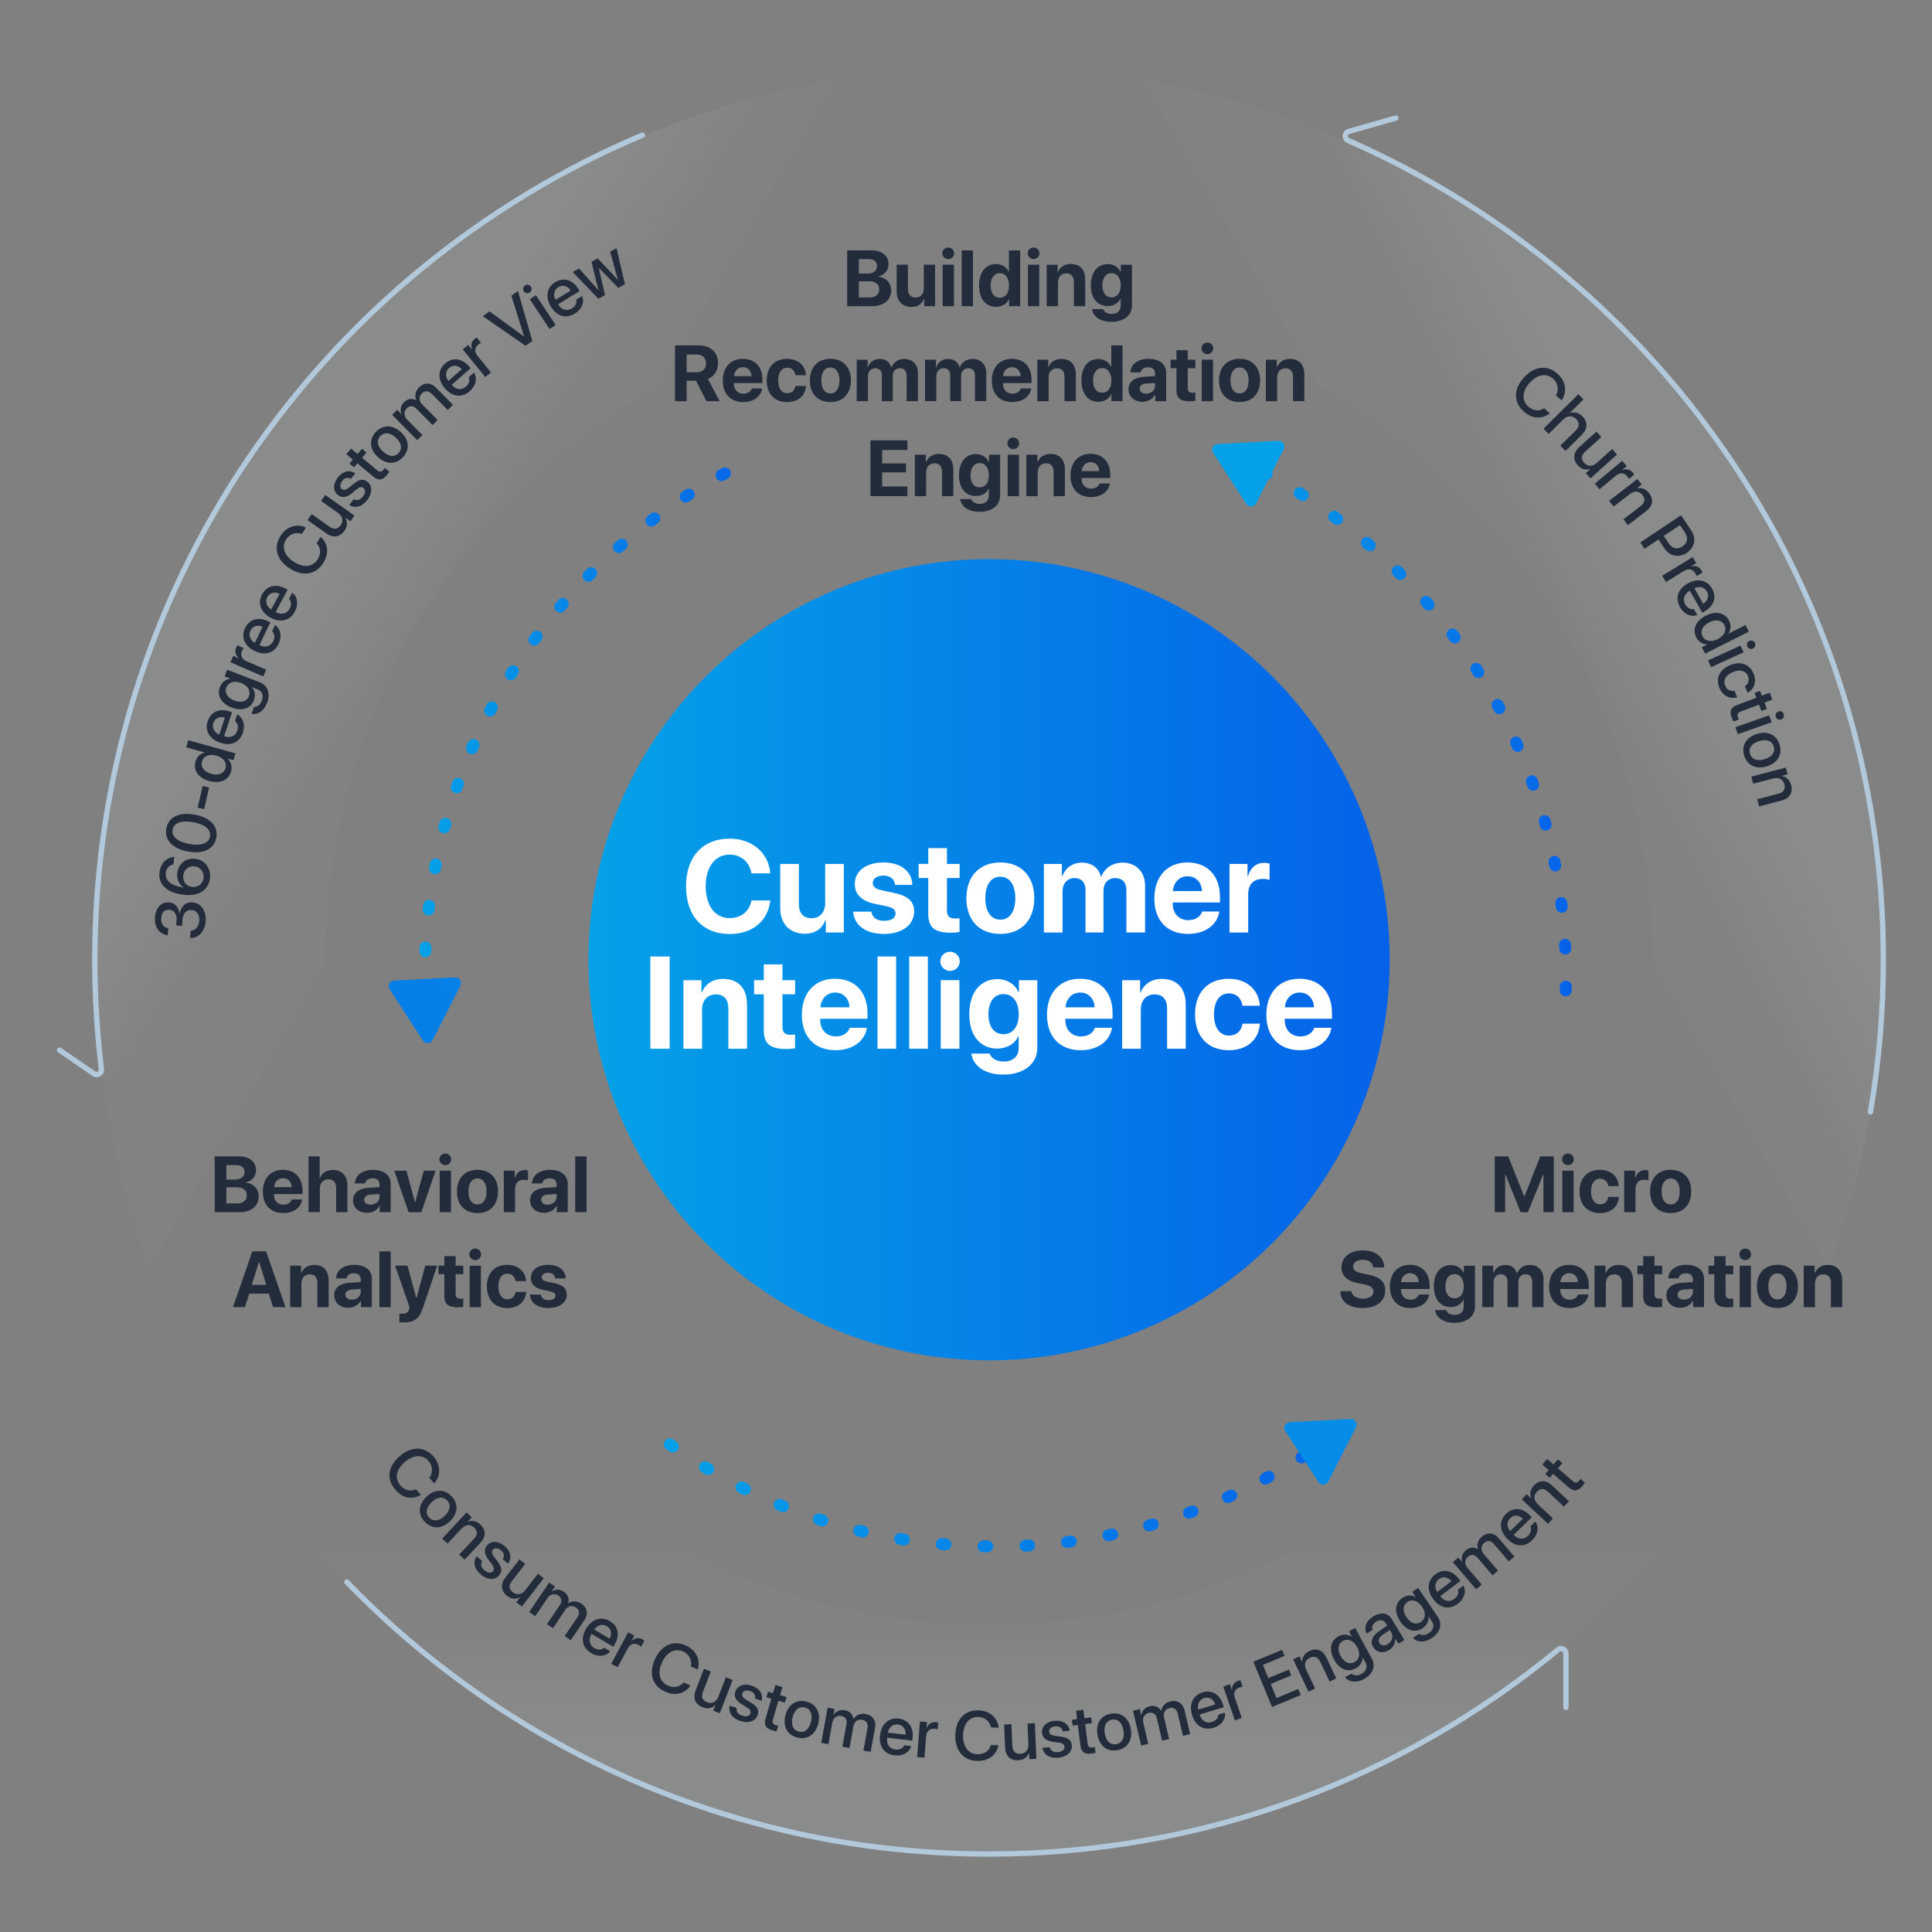 <?xml version="1.0" encoding="UTF-8"?>
<svg id="Layer_1" data-name="Layer 1" xmlns="http://www.w3.org/2000/svg" xmlns:xlink="http://www.w3.org/1999/xlink" viewBox="0 0 700 700">
  <rect x="0" y="0" width="700" height="700" fill="#808080" stroke="none"/>
  <defs>
    <style>
      .cls-1 {
        fill: url(#linear-gradient);
      }

      .cls-1, .cls-2, .cls-3, .cls-4, .cls-5, .cls-6, .cls-7, .cls-8, .cls-9 {
        stroke-width: 0px;
      }

      .cls-2 {
        fill: url(#linear-gradient-6);
      }

      .cls-3 {
        fill: url(#linear-gradient-8);
      }

      .cls-3, .cls-6, .cls-8 {
        isolation: isolate;
        opacity: .15;
      }

      .cls-10 {
        stroke: #b2c8db;
        stroke-linejoin: round;
        stroke-width: 1.94px;
      }

      .cls-10, .cls-11, .cls-12, .cls-13 {
        fill: none;
        stroke-linecap: round;
      }

      .cls-11 {
        stroke: url(#linear-gradient-3);
      }

      .cls-11, .cls-12, .cls-13 {
        stroke-dasharray: 0 0 0 0 0 0 1.38 13.79;
        stroke-miterlimit: 10;
        stroke-width: 4.3px;
      }

      .cls-4 {
        fill: url(#linear-gradient-5);
      }

      .cls-12 {
        stroke: url(#linear-gradient-4);
      }

      .cls-14 {
        opacity: .75;
      }

      .cls-5 {
        fill: url(#linear-gradient-7);
      }

      .cls-6 {
        fill: url(#linear-gradient-10);
      }

      .cls-7 {
        fill: #fff;
      }

      .cls-13 {
        stroke: url(#linear-gradient-2);
      }

      .cls-8 {
        fill: url(#linear-gradient-9);
      }

      .cls-9 {
        fill: #222c3a;
      }
    </style>
    <linearGradient id="linear-gradient" x1="213.2" y1="6289.8" x2="503.52" y2="6289.8" gradientTransform="translate(0 6637.53) scale(1 -1)" gradientUnits="userSpaceOnUse">
      <stop offset="0" stop-color="#05a1e8"/>
      <stop offset="1" stop-color="#0562e8"/>
    </linearGradient>
    <linearGradient id="linear-gradient-2" x1="151.76" y1="6367.28" x2="276.78" y2="6367.28" xlink:href="#linear-gradient"/>
    <linearGradient id="linear-gradient-3" x1="238.58" y1="6098.05" x2="487.29" y2="6098.05" xlink:href="#linear-gradient"/>
    <linearGradient id="linear-gradient-4" x1="441.97" y1="6369.79" x2="569.51" y2="6369.79" xlink:href="#linear-gradient"/>
    <linearGradient id="linear-gradient-5" x1="422.99" y1="6441.07" x2="12.09" y2="6030.17" xlink:href="#linear-gradient"/>
    <linearGradient id="linear-gradient-6" x1="371.02" y1="6493.03" x2="-39.88" y2="6082.13" xlink:href="#linear-gradient"/>
    <linearGradient id="linear-gradient-7" x1="613.27" y1="6250.78" x2="202.37" y2="5839.88" xlink:href="#linear-gradient"/>
    <linearGradient id="linear-gradient-8" x1="358.36" y1="5965.91" x2="358.36" y2="6047.18" gradientTransform="translate(0 6637.53) scale(1 -1)" gradientUnits="userSpaceOnUse">
      <stop offset=".54" stop-color="#d7dce2"/>
      <stop offset="1" stop-color="#fff" stop-opacity=".15"/>
    </linearGradient>
    <linearGradient id="linear-gradient-9" x1="642.79" y1="6446.16" x2="568.86" y2="6408.7" xlink:href="#linear-gradient-8"/>
    <linearGradient id="linear-gradient-10" x1="80.05" y1="6458.31" x2="151.95" y2="6410.72" xlink:href="#linear-gradient-8"/>
  </defs>
  <g>
    <circle class="cls-1" cx="358.36" cy="347.73" r="145.16"/>
    <path class="cls-13" d="M155,374.96c-.72-7.02-1.09-14.16-1.09-21.37,0-83.48,49.48-155.4,120.72-188.05"/>
    <path class="cls-11" d="M485.14,518.64c-34.62,26.15-77.74,41.67-124.49,41.67s-86.1-14.19-119.92-38.32"/>
    <path class="cls-12" d="M444.12,164.4c72.58,32.09,123.24,104.73,123.24,189.19,0,5.89-.24,11.72-.73,17.48"/>
    <path class="cls-4" d="M439.5,164.04l12.04,18.56c.86,1.33,2.83,1.22,3.55-.18l10.05-19.71c.72-1.41-.36-3.07-1.94-2.98l-22.09,1.15c-1.58.08-2.48,1.84-1.62,3.17h.01Z"/>
    <path class="cls-2" d="M141.17,358.44l12.04,18.56c.86,1.33,2.83,1.22,3.55-.18l10.05-19.71c.72-1.41-.36-3.07-1.94-2.98l-22.09,1.15c-1.58.08-2.48,1.84-1.62,3.17h0Z"/>
    <path class="cls-5" d="M465.67,518.44l12.04,18.56c.86,1.33,2.83,1.22,3.55-.18l10.05-19.71c.72-1.41-.36-3.07-1.94-2.98l-22.09,1.15c-1.58.08-2.48,1.84-1.62,3.17h.01Z"/>
    <g class="cls-14">
      <path class="cls-3" d="M602.07,561.69c-59.38,67.73-146.56,110.49-243.71,110.49s-184.33-42.76-243.71-110.49h133.09c33.11,17.21,70.73,26.91,110.62,26.91s77.51-9.71,110.62-26.91h133.09Z"/>
      <path class="cls-8" d="M682.38,348.19c0,39.14-6.94,76.66-19.66,111.4l-63.92-110.72v-.68c0-89.27-48.66-167.18-120.88-208.66l-63.85-110.59c152.41,26.42,268.31,159.28,268.31,319.25Z"/>
      <path class="cls-6" d="M302.65,28.94l-63.85,110.59c-72.22,41.48-120.88,119.39-120.88,208.66v.68l-63.92,110.72c-12.72-34.73-19.66-72.25-19.66-111.4,0-159.96,115.9-292.82,268.31-319.25Z"/>
    </g>
    <path class="cls-10" d="M125.68,573.22c58.89,60.76,141.38,98.53,232.68,98.53,78.31,0,150.14-27.78,206.15-74.03,1.14-.94,2.86-.14,2.86,1.34v19.53"/>
    <path class="cls-10" d="M677.7,402.87c3.07-17.92,4.67-36.34,4.67-55.14,0-132.67-79.75-246.72-193.92-296.83-1.5-.66-1.37-2.82.21-3.27l17.08-4.86"/>
    <path class="cls-10" d="M232.77,48.96C116.19,98.03,34.35,213.32,34.35,347.73c0,13.42.82,26.66,2.4,39.65.18,1.5-1.47,2.51-2.71,1.65l-12.46-8.55"/>
  </g>
  <g>
    <path class="cls-9" d="M552.17,136.77c3.77-4.16,8.5-4.66,12.17-1.33,2.98,2.7,3.57,6.57,1.43,9.62l-2.02-1.83c1.16-2.02.76-4.39-1.03-6.01-2.39-2.16-5.71-1.61-8.47,1.44-2.78,3.07-3.01,6.4-.6,8.58,1.83,1.66,3.98,1.9,5.83.69l2.03,1.84c-2.96,2.26-6.46,1.99-9.49-.75-3.69-3.34-3.66-8.06.14-12.25h0Z"/>
    <path class="cls-9" d="M571.87,142.84l1.85,1.87-4.96,4.91.04.04c1.58-.56,3.19-.17,4.58,1.23,2,2.02,1.85,4.56-.23,6.62l-5.93,5.87-1.88-1.9,5.56-5.5c1.36-1.34,1.49-2.83.18-4.16-1.38-1.4-3.19-1.3-4.65.13l-5.32,5.26-1.87-1.89,12.62-12.48h.01Z"/>
    <path class="cls-9" d="M576.26,173.33l-1.7-1.89,1.63-1.46-.04-.05c-1.63.51-3.16.11-4.48-1.36-1.88-2.09-1.67-4.6.53-6.58l6.22-5.6,1.78,1.97-5.84,5.26c-1.46,1.32-1.62,2.72-.4,4.08,1.28,1.43,3.04,1.4,4.54.05l5.6-5.04,1.78,1.97-9.62,8.65h0Z"/>
    <path class="cls-9" d="M587.77,166.95l1.62,1.95-1.69,1.41.04.05c1.44-.64,2.87-.32,3.84.85.24.29.41.59.51.76l-1.9,1.58c-.07-.22-.32-.61-.65-1.01-1.09-1.31-2.65-1.39-4.06-.22l-5.95,4.96-1.7-2.04,9.94-8.28h0Z"/>
    <path class="cls-9" d="M593.25,173.55l1.55,2.01-1.71,1.32.04.05c1.6-.35,3.16.19,4.37,1.77,1.74,2.26,1.3,4.66-1.05,6.47l-6.63,5.11-1.63-2.11,6.22-4.8c1.54-1.19,1.83-2.56.7-4.02-1.14-1.48-2.93-1.62-4.51-.4l-5.97,4.6-1.62-2.1,10.24-7.9h0Z"/>
    <path class="cls-9" d="M612.77,192.2c1.91,2.86,1.27,6.18-1.6,8.1-2.88,1.93-6.23,1.22-8.16-1.67l-2.12-3.17-5.04,3.37-1.53-2.29,14.75-9.86,3.7,5.53h0ZM602.81,194.17l1.76,2.63c1.33,1.99,3.17,2.41,5.03,1.17,1.86-1.24,2.17-3.09.84-5.07l-1.76-2.64-5.86,3.92h-.01Z"/>
    <path class="cls-9" d="M613.28,201.86l1.32,2.16-1.88,1.15.03.05c1.52-.42,2.88.1,3.68,1.4.2.33.32.64.39.83l-2.11,1.29c-.04-.22-.23-.65-.5-1.1-.89-1.46-2.42-1.77-3.98-.81l-6.61,4.04-1.38-2.27,11.04-6.74h0Z"/>
    <path class="cls-9" d="M614.95,222.84c-2.24.84-4.81-.28-6.26-2.86-1.87-3.31-.76-6.58,2.8-8.58,3.54-1.99,7.04-1.29,8.83,1.89,1.76,3.13.66,6.32-2.76,8.25l-.79.45-4.49-7.96-.14.08c-1.96,1.11-2.59,3.02-1.55,4.87.74,1.32,1.96,1.92,3.12,1.67l1.24,2.2h0ZM613.9,213.12l3.18,5.63c1.7-1.03,2.29-2.8,1.38-4.42s-2.79-2.06-4.55-1.21h-.01Z"/>
    <path class="cls-9" d="M618.09,223.05c3.65-1.83,6.93-1.06,8.39,1.84.83,1.66.66,3.4-.29,4.68l.02.04,6.22-3.12,1.2,2.38-15.85,7.95-1.16-2.31,1.97-.99-.02-.04c-1.66-.02-3.17-.91-4.01-2.6-1.46-2.92-.11-6.02,3.54-7.85v.02ZM619.31,225.48c-2.44,1.22-3.38,3.16-2.44,5.04.92,1.82,3.08,2.27,5.49,1.05,2.4-1.2,3.35-3.21,2.44-5.03-.94-1.88-3.07-2.28-5.5-1.07h.01Z"/>
    <path class="cls-9" d="M630.63,233.9l1.11,2.42-11.77,5.39-1.11-2.42,11.77-5.39ZM633.83,232.2c.77-.35,1.67,0,2.03.76.35.77.02,1.67-.75,2.02-.76.35-1.67.02-2.02-.75-.35-.77-.01-1.69.75-2.03h-.01Z"/>
    <path class="cls-9" d="M632.21,248.66c1.17-.78,1.77-2.16,1.1-3.76-.79-1.89-2.89-2.48-5.46-1.4-2.62,1.1-3.61,3-2.81,4.9.63,1.51,1.88,2.15,3.38,1.85l.99,2.36c-2.65.81-5.22-.5-6.43-3.37-1.43-3.41-.03-6.62,3.82-8.23,3.79-1.59,7.11-.37,8.54,3.02,1.29,3.07.1,5.77-2.15,6.97l-.98-2.34h0Z"/>
    <path class="cls-9" d="M642.16,253.49l-2.87,1.08.87,2.3-1.97.74-.87-2.3-6.67,2.52c-1.05.4-1.34,1.03-.96,2.05.1.25.27.65.37.79l-1.97.74c-.17-.25-.43-.79-.64-1.34-.93-2.45-.36-3.76,1.98-4.64l6.95-2.63-.67-1.76,1.97-.74.67,1.76,2.86-1.08.94,2.5h.01Z"/>
    <path class="cls-9" d="M640.99,259.19l.88,2.51-12.22,4.29-.88-2.51,12.22-4.29ZM644.33,257.79c.8-.28,1.67.15,1.95.95.28.8-.13,1.66-.93,1.95-.79.28-1.66-.13-1.94-.94-.28-.8.14-1.68.93-1.96h-.01Z"/>
    <path class="cls-9" d="M636.53,265.93c3.97-1.24,7.13.33,8.23,3.85,1.1,3.52-.59,6.62-4.56,7.86-3.98,1.25-7.13-.32-8.24-3.85s.59-6.62,4.57-7.86ZM639.39,275.06c2.73-.86,3.9-2.64,3.28-4.62s-2.6-2.78-5.33-1.92c-2.75.86-3.91,2.64-3.29,4.63.63,1.99,2.6,2.78,5.34,1.92h0Z"/>
    <path class="cls-9" d="M647.05,278.09l.64,2.45-2.09.55.02.06c1.61.3,2.83,1.41,3.34,3.34.72,2.76-.62,4.8-3.49,5.56l-8.11,2.12-.68-2.58,7.61-1.99c1.88-.49,2.69-1.64,2.22-3.43-.47-1.81-2.06-2.64-4-2.13l-7.3,1.91-.67-2.57,12.52-3.27v-.02Z"/>
  </g>
  <g>
    <path class="cls-9" d="M144.84,527.57c4.26-3.67,9.02-3.57,12.25.18,2.62,3.05,2.73,6.96.23,9.73l-1.78-2.07c1.4-1.86,1.3-4.26-.28-6.09-2.1-2.44-5.47-2.3-8.58.38-3.14,2.71-3.78,5.98-1.65,8.45,1.61,1.87,3.72,2.38,5.7,1.4l1.79,2.08c-3.22,1.88-6.67,1.18-9.33-1.92-3.25-3.78-2.64-8.46,1.65-12.15h0Z"/>
    <path class="cls-9" d="M154.5,542.33c2.99-2.89,6.52-2.9,9.09-.24,2.56,2.66,2.43,6.19-.56,9.07-3,2.9-6.52,2.91-9.1.25s-2.43-6.19.57-9.08ZM161.15,549.22c2.06-1.99,2.31-4.11.86-5.61-1.44-1.5-3.57-1.32-5.63.67-2.07,2-2.32,4.12-.87,5.61,1.45,1.5,3.57,1.32,5.64-.68h0Z"/>
    <path class="cls-9" d="M169.06,548.02l1.85,1.73-1.48,1.58.04.04c1.52-.6,3.15-.32,4.6,1.04,2.08,1.95,2.03,4.4,0,6.56l-5.73,6.11-1.95-1.82,5.37-5.73c1.33-1.42,1.4-2.82.05-4.08-1.36-1.28-3.15-1.13-4.52.33l-5.15,5.5-1.94-1.82,8.84-9.44h.02Z"/>
    <path class="cls-9" d="M182.84,560.17c2.3,1.96,2.7,4.5,1.22,6.37l-1.9-1.62c.7-1.05.51-2.25-.62-3.21-1.1-.93-2.28-1.02-2.95-.24-.53.62-.44,1.42.42,2.58l1.29,1.73c1.62,2.18,1.71,3.63.5,5.05-1.53,1.8-4.26,1.61-6.59-.37-2.46-2.1-2.92-4.57-1.51-6.6l2,1.71c-.69,1.19-.42,2.29.82,3.35,1.22,1.04,2.4,1.17,3.08.36.54-.64.5-1.32-.37-2.48l-1.28-1.74c-1.51-2.03-1.67-3.72-.45-5.15,1.5-1.76,4.07-1.66,6.33.27h0Z"/>
    <path class="cls-9" d="M189.1,582.07l-2.01-1.56,1.34-1.73-.05-.04c-1.51.79-3.09.67-4.65-.54-2.23-1.72-2.47-4.22-.65-6.57l5.12-6.62,2.1,1.62-4.81,6.21c-1.2,1.56-1.11,2.96.34,4.08,1.52,1.17,3.24.83,4.48-.76l4.61-5.96,2.1,1.62-7.91,10.23v.02Z"/>
    <path class="cls-9" d="M198.97,573.39l2.1,1.42-1.22,1.8.05.03c1.29-.87,2.94-.9,4.39.08,1.49,1.01,2.05,2.5,1.57,4.12l.05.03c1.43-.93,3.23-.87,4.76.17,2.12,1.43,2.55,3.78,1.11,5.9l-4.99,7.36-2.21-1.5,4.63-6.83c.94-1.38.73-2.68-.57-3.56s-2.86-.53-3.78.82l-4.53,6.69-2.16-1.46,4.74-6.99c.83-1.23.58-2.55-.66-3.39-1.3-.88-2.92-.49-3.85.88l-4.48,6.62-2.2-1.49,7.26-10.71h0Z"/>
    <path class="cls-9" d="M221.08,598.31c-1.52,1.85-4.3,2.16-6.86.65-3.27-1.93-3.95-5.32-1.87-8.83,2.06-3.49,5.45-4.64,8.6-2.78,3.09,1.83,3.73,5.15,1.73,8.52l-.46.78-7.87-4.65-.08.14c-1.14,1.94-.74,3.91,1.09,4.99,1.3.77,2.65.68,3.54-.11l2.17,1.28h.01ZM215.31,590.42l5.57,3.29c.96-1.74.58-3.57-1.02-4.52-1.6-.94-3.44-.39-4.55,1.22h0Z"/>
    <path class="cls-9" d="M227.59,591.42l2.23,1.2-1.04,1.94.05.03c1.1-1.13,2.54-1.37,3.88-.65.34.18.6.39.75.52l-1.17,2.18c-.14-.17-.53-.45-.98-.7-1.51-.81-2.98-.3-3.85,1.31l-3.67,6.83-2.34-1.26,6.13-11.4h0Z"/>
    <path class="cls-9" d="M237.3,601.15c2.33-5.12,6.69-7.03,11.2-4.98,3.66,1.67,5.4,5.18,4.3,8.74l-2.49-1.13c.49-2.28-.61-4.42-2.81-5.42-2.93-1.34-5.93.21-7.64,3.95-1.72,3.77-.92,7.02,2.05,8.37,2.25,1.02,4.38.6,5.77-1.12l2.5,1.14c-2.13,3.06-5.56,3.87-9.28,2.17-4.54-2.06-5.95-6.57-3.6-11.72h0Z"/>
    <path class="cls-9" d="M260.81,620.74l-2.38-.92.79-2.04-.06-.02c-1.22,1.19-2.77,1.53-4.62.81-2.63-1.02-3.57-3.35-2.5-6.11l3.02-7.81,2.48.96-2.84,7.33c-.71,1.84-.22,3.16,1.49,3.82,1.79.69,3.35-.13,4.08-2.01l2.72-7.03,2.48.96-4.67,12.07h.01Z"/>
    <path class="cls-9" d="M272.42,610.78c2.86.95,4.19,3.16,3.51,5.45l-2.37-.79c.26-1.24-.37-2.28-1.78-2.75-1.37-.46-2.5-.09-2.83.89-.26.77.13,1.48,1.36,2.23l1.84,1.12c2.32,1.42,2.95,2.72,2.35,4.49-.75,2.24-3.35,3.09-6.25,2.12-3.07-1.02-4.41-3.14-3.87-5.56l2.5.83c-.19,1.36.47,2.28,2.01,2.8s2.66.19,3-.82c.26-.79-.04-1.41-1.28-2.16l-1.84-1.13c-2.16-1.32-2.94-2.82-2.34-4.61.73-2.19,3.15-3.06,5.97-2.12h.02Z"/>
    <path class="cls-9" d="M283.49,611.26l-.86,2.94,2.36.69-.59,2.02-2.36-.69-2,6.85c-.31,1.07.02,1.7,1.06,2,.26.08.68.17.86.19l-.59,2.02c-.3-.01-.89-.13-1.45-.3-2.52-.73-3.22-1.98-2.52-4.37l2.08-7.13-1.81-.53.59-2.02,1.81.53.86-2.94,2.56.75h0Z"/>
    <path class="cls-9" d="M284.56,621.54c1.01-4.03,4-5.91,7.58-5.02,3.58.89,5.34,3.95,4.33,7.99s-3.99,5.93-7.58,5.03c-3.59-.9-5.34-3.95-4.33-8ZM293.84,623.85c.69-2.78-.22-4.71-2.24-5.21s-3.73.77-4.42,3.55c-.7,2.79.22,4.72,2.23,5.22,2.03.51,3.73-.77,4.42-3.56h0Z"/>
    <path class="cls-9" d="M299.88,618.73l2.49.46-.39,2.14h.06c.83-1.3,2.33-2,4.05-1.69,1.77.32,2.88,1.46,3.1,3.14h.06c.94-1.42,2.61-2.09,4.42-1.76,2.52.46,3.86,2.43,3.39,4.96l-1.6,8.75-2.62-.48,1.48-8.12c.3-1.65-.41-2.75-1.96-3.03s-2.84.67-3.13,2.28l-1.45,7.95-2.57-.47,1.52-8.31c.27-1.46-.49-2.57-1.97-2.84-1.55-.28-2.87.73-3.17,2.36l-1.44,7.87-2.61-.48,2.33-12.73h.01Z"/>
    <path class="cls-9" d="M330.14,632.65c-.64,2.3-3.06,3.71-6.01,3.36-3.77-.45-5.75-3.27-5.27-7.32.48-4.03,3.12-6.44,6.74-6.01,3.56.42,5.49,3.2,5.03,7.1l-.11.9-9.07-1.08-.02.16c-.26,2.23.9,3.87,3.01,4.12,1.5.18,2.7-.45,3.19-1.53l2.5.3h0ZM321.68,627.76l6.42.76c.17-1.97-.91-3.5-2.75-3.72s-3.3,1.03-3.67,2.96h0Z"/>
    <path class="cls-9" d="M333.33,623.73l2.52.2-.17,2.19h.06c.55-1.47,1.77-2.27,3.29-2.15.38.03.71.12.9.17l-.2,2.46c-.2-.1-.66-.2-1.18-.24-1.7-.14-2.85.92-2.99,2.75l-.62,7.72-2.65-.21,1.03-12.89h.01Z"/>
    <path class="cls-9" d="M346.14,628.73c.08-5.62,3.3-9.12,8.25-9.05,4.02.05,7.03,2.57,7.44,6.28l-2.73-.04c-.46-2.28-2.33-3.8-4.75-3.83-3.22-.04-5.35,2.57-5.41,6.68-.06,4.14,1.97,6.79,5.23,6.84,2.47.03,4.25-1.21,4.83-3.34l2.74.04c-.73,3.66-3.54,5.77-7.62,5.71-4.98-.07-8.08-3.63-8-9.29h.02Z"/>
    <path class="cls-9" d="M375.48,637.26l-2.54.11-.09-2.19h-.06c-.65,1.58-1.92,2.51-3.9,2.59-2.81.12-4.61-1.64-4.73-4.6l-.35-8.37,2.65-.11.33,7.85c.08,1.97,1.06,2.98,2.89,2.9,1.92-.08,3.01-1.46,2.93-3.47l-.32-7.53,2.65-.11.55,12.92h0Z"/>
    <path class="cls-9" d="M382.17,623.49c3-.27,5.1,1.22,5.4,3.59l-2.49.22c-.26-1.24-1.25-1.94-2.73-1.81-1.43.13-2.33.91-2.23,1.94.07.81.71,1.31,2.13,1.5l2.14.29c2.69.38,3.79,1.32,3.95,3.18.21,2.35-1.84,4.17-4.88,4.44-3.22.29-5.3-1.12-5.76-3.55l2.62-.24c.37,1.33,1.34,1.91,2.96,1.76,1.59-.14,2.51-.89,2.42-1.95-.08-.83-.6-1.28-2.03-1.47l-2.14-.3c-2.5-.34-3.82-1.41-3.99-3.29-.21-2.3,1.66-4.06,4.63-4.33v.02Z"/>
    <path class="cls-9" d="M392.53,619.51l.38,3.04,2.44-.31.26,2.09-2.44.31.89,7.08c.14,1.11.69,1.55,1.77,1.41.27-.03.69-.11.86-.17l.26,2.09c-.28.11-.86.23-1.45.31-2.6.33-3.74-.53-4.05-3.01l-.93-7.37-1.87.24-.26-2.09,1.87-.24-.38-3.04,2.65-.33h0Z"/>
    <path class="cls-9" d="M397.62,628.51c-.68-4.1,1.32-7.01,4.96-7.62,3.64-.6,6.47,1.51,7.15,5.61.68,4.11-1.3,7.02-4.95,7.63s-6.47-1.51-7.15-5.62h0ZM407.06,626.94c-.47-2.83-2.07-4.23-4.12-3.89s-3.11,2.19-2.65,5.01c.47,2.84,2.08,4.24,4.13,3.9,2.06-.34,3.11-2.19,2.64-5.03h0Z"/>
    <path class="cls-9" d="M410.52,619.83l2.47-.58.49,2.12h.06c.24-1.55,1.34-2.79,3.04-3.18,1.75-.41,3.23.19,4.1,1.65h.06c.29-1.7,1.56-2.98,3.35-3.4,2.49-.58,4.51.69,5.09,3.2l2.02,8.66-2.6.61-1.87-8.04c-.38-1.63-1.47-2.36-3.01-2s-2.33,1.74-1.96,3.34l1.83,7.87-2.54.59-1.92-8.23c-.34-1.45-1.47-2.16-2.94-1.82-1.53.36-2.34,1.81-1.97,3.43l1.82,7.79-2.59.6-2.94-12.6h.01Z"/>
    <path class="cls-9" d="M443.84,620.52c.33,2.37-1.33,4.63-4.17,5.48-3.64,1.09-6.58-.71-7.76-4.62-1.17-3.89.29-7.15,3.79-8.2,3.44-1.03,6.31.75,7.44,4.51l.26.87-8.75,2.63.05.15c.65,2.16,2.37,3.19,4.41,2.58,1.45-.44,2.3-1.49,2.32-2.67l2.42-.73h-.01ZM434.13,619.41l6.2-1.86c-.63-1.88-2.23-2.85-4.01-2.31-1.78.53-2.62,2.26-2.19,4.18h0Z"/>
    <path class="cls-9" d="M443.21,611.07l2.4-.82.72,2.08.06-.02c-.08-1.57.72-2.79,2.16-3.29.36-.12.69-.17.89-.2l.8,2.34c-.23-.01-.69.08-1.18.25-1.62.56-2.24,1.98-1.65,3.71l2.52,7.32-2.51.86-4.21-12.23h0Z"/>
    <path class="cls-9" d="M471.3,614.16l-10.41,4.31-6.78-16.4,10.41-4.3.91,2.19-7.87,3.25,1.98,4.8,7.45-3.08.87,2.11-7.45,3.08,2.11,5.09,7.87-3.25.91,2.21h0Z"/>
    <path class="cls-9" d="M468.53,601.23l2.29-1.09.93,1.96.06-.03c0-1.63.85-3.05,2.65-3.9,2.58-1.22,4.84-.28,6.11,2.39l3.59,7.56-2.41,1.15-3.37-7.1c-.83-1.75-2.12-2.33-3.78-1.54-1.69.8-2.21,2.52-1.35,4.33l3.24,6.81-2.4,1.14-5.55-11.69h0Z"/>
    <path class="cls-9" d="M487.32,607.67l2.35-1.27c.85.77,2.23.84,3.56.12,1.83-.99,2.35-2.61,1.51-4.17l-1.01-1.87-.04.02c.03,1.58-.88,3.11-2.5,3.99-2.86,1.54-5.93.33-7.85-3.22-1.93-3.58-1.29-6.84,1.63-8.41,1.61-.87,3.37-.77,4.78.17l.04-.02-1.05-1.95,2.27-1.23,6.04,11.18c1.47,2.72.33,5.62-2.92,7.38-2.68,1.45-5.44,1.1-6.8-.71h-.01ZM491.72,596.75c-1.26-2.34-3.29-3.22-5.12-2.24-1.8.97-2.15,3.1-.87,5.47,1.29,2.38,3.24,3.2,5.03,2.23,1.83-.99,2.23-3.12.96-5.47h0Z"/>
    <path class="cls-9" d="M497.54,596.77c-1.17-1.93-.41-4.02,2.13-5.76l2.92-2.02-.52-.85c-.75-1.23-2.02-1.46-3.41-.62-1.31.8-1.75,1.93-1.35,3.04l-2.14,1.3c-1.08-2.07-.28-4.58,2.46-6.24,2.68-1.63,5.26-1.25,6.6.97l4.62,7.62-2.18,1.32-1.1-1.82-.05.03c.1,1.62-.82,3.25-2.27,4.13-2.17,1.31-4.5.89-5.7-1.1h-.01ZM504.07,591.44l-.53-.87-2.62,1.82c-1.3.92-1.7,1.98-1.13,2.93.59.97,1.77,1.11,2.99.37,1.59-.96,2.17-2.81,1.29-4.25Z"/>
    <path class="cls-9" d="M511.94,593.46l2.21-1.5c.92.68,2.3.61,3.55-.24,1.72-1.17,2.08-2.83,1.09-4.3l-1.19-1.76-.04.03c.18,1.57-.56,3.19-2.09,4.22-2.69,1.82-5.88.91-8.14-2.43-2.28-3.37-1.96-6.68.79-8.54,1.52-1.03,3.28-1.1,4.77-.3l.04-.03-1.24-1.83,2.14-1.45,7.12,10.53c1.73,2.56.88,5.57-2.17,7.64-2.53,1.71-5.31,1.63-6.84-.04h0ZM515.24,582.15c-1.49-2.2-3.6-2.88-5.32-1.72-1.69,1.14-1.83,3.31-.32,5.54,1.52,2.24,3.54,2.86,5.23,1.72,1.72-1.17,1.91-3.33.41-5.54h0Z"/>
    <path class="cls-9" d="M530.23,574.49c1.13,2.11.35,4.8-2.02,6.59-3.04,2.29-6.42,1.62-8.88-1.65-2.44-3.24-2.2-6.81.71-9.01,2.87-2.16,6.18-1.48,8.54,1.65l.55.73-7.3,5.5.1.13c1.35,1.8,3.33,2.17,5.03.89,1.21-.91,1.64-2.19,1.25-3.31l2.01-1.52h.01ZM520.73,576.81l5.17-3.89c-1.24-1.54-3.08-1.9-4.56-.78s-1.67,3.03-.61,4.68h0Z"/>
    <path class="cls-9" d="M526.41,565.98l1.93-1.65,1.42,1.66.05-.04c-.5-1.47-.09-3.08,1.24-4.21,1.37-1.17,2.96-1.31,4.4-.42l.05-.04c-.52-1.63.02-3.35,1.42-4.55,1.95-1.66,4.32-1.46,5.99.5l5.78,6.76-2.03,1.73-5.37-6.28c-1.09-1.27-2.39-1.42-3.59-.39s-1.27,2.62-.21,3.87l5.25,6.15-1.98,1.69-5.49-6.43c-.97-1.13-2.3-1.24-3.45-.26-1.2,1.02-1.25,2.69-.17,3.95l5.2,6.08-2.02,1.73-8.41-9.84h0Z"/>
    <path class="cls-9" d="M556.29,551.28c1.38,1.95.94,4.72-1.19,6.78-2.73,2.65-6.17,2.4-9.01-.53-2.83-2.92-3.03-6.49-.41-9.03,2.58-2.5,5.95-2.24,8.68.58l.63.65-6.56,6.36.11.11c1.57,1.62,3.57,1.74,5.1.26,1.09-1.05,1.36-2.38.83-3.44l1.81-1.75h.01ZM547.15,554.75l4.65-4.5c-1.42-1.38-3.29-1.5-4.62-.21s-1.29,3.22-.02,4.71h-.01Z"/>
    <path class="cls-9" d="M551.4,543.23l1.73-1.85,1.58,1.48.04-.04c-.6-1.52-.32-3.15,1.04-4.6,1.95-2.08,4.4-2.03,6.56,0l6.11,5.73-1.82,1.95-5.73-5.37c-1.42-1.33-2.82-1.4-4.08-.05-1.28,1.36-1.13,3.15.33,4.52l5.5,5.15-1.82,1.94-9.44-8.84v-.02Z"/>
    <path class="cls-9" d="M560.55,528.61l2.32,2,1.61-1.86,1.59,1.38-1.61,1.86,5.4,4.66c.85.73,1.55.69,2.26-.13.18-.21.44-.55.52-.7l1.59,1.38c-.14.27-.49.75-.87,1.2-1.71,1.98-3.13,2.1-5.02.47l-5.62-4.86-1.23,1.42-1.59-1.38,1.23-1.42-2.32-2,1.75-2.02h-.01Z"/>
  </g>
  <g>
    <path class="cls-9" d="M63.83,335.31l.15-2.07c.15-2.02-.94-3.49-2.6-3.61s-2.81.87-2.97,2.95c-.14,1.96.79,3.46,2.55,3.73l-.19,2.58c-3.08-.45-4.87-3.01-4.62-6.47.26-3.61,2.4-5.68,5.04-5.49,2.22.16,3.59,1.83,3.88,4.03h.06c.42-2.58,2.13-4.21,4.61-4.02,3.12.23,5.04,3.11,4.77,6.8-.28,3.79-2.56,6.18-5.62,6.12l.19-2.64c1.74,0,2.97-1.44,3.13-3.66.16-2.16-.96-3.7-2.68-3.83-2.02-.16-3.26,1.22-3.43,3.58l-.16,2.15-2.13-.16h.02Z"/>
    <path class="cls-9" d="M66.29,324.16c-5.9-.74-9.06-3.8-8.5-8.2.4-3.15,2.55-5.35,5.38-5.52l-.35,2.75c-1.53.29-2.53,1.4-2.75,3.09-.35,2.8,2.02,4.66,6.39,5.25v-.05c-1.5-.91-2.52-2.85-2.22-5.24.43-3.37,3.2-5.49,6.53-5.07,3.54.45,5.76,3.48,5.29,7.2-.45,3.59-3.4,6.6-9.79,5.8h.02ZM70.54,313.89c-2.14-.27-3.87,1.09-4.14,3.25s1.05,3.95,3.14,4.22c2.1.27,3.97-1.16,4.23-3.25s-1.16-3.95-3.23-4.21h0Z"/>
    <path class="cls-9" d="M68.08,308.52c-5.53-1.01-8.58-4.17-7.82-8.34.76-4.17,4.72-6.03,10.25-5.02,5.57,1.02,8.64,4.13,7.87,8.33-.77,4.21-4.73,6.05-10.3,5.03ZM70.02,297.9c-4.17-.76-7.03.2-7.48,2.7s1.88,4.42,6.04,5.18c4.22.77,7.06-.17,7.52-2.7.46-2.52-1.85-4.4-6.08-5.18Z"/>
    <path class="cls-9" d="M73.95,293.17l-2.33-.54,1.81-7.86,2.34.54-1.81,7.86h0Z"/>
    <path class="cls-9" d="M75.81,282.98c-3.94-1.09-5.86-3.88-4.99-7.01.5-1.79,1.79-2.96,3.36-3.28v-.05l-6.7-1.87.71-2.57,17.11,4.76-.69,2.49-2.12-.59v.05c1.21,1.13,1.72,2.81,1.22,4.62-.88,3.15-3.97,4.54-7.91,3.45h0ZM76.54,280.36c2.63.73,4.63-.08,5.2-2.11.55-1.97-.76-3.75-3.37-4.47-2.58-.72-4.65.13-5.19,2.09-.56,2.03.74,3.76,3.36,4.49Z"/>
    <path class="cls-9" d="M85.93,258.85c2.13,1.09,3.02,3.74,2.09,6.56-1.19,3.61-4.35,4.98-8.23,3.7-3.85-1.27-5.69-4.34-4.54-7.81,1.13-3.41,4.23-4.74,7.96-3.51l.86.29-2.87,8.67.15.05c2.14.71,3.97-.11,4.64-2.13.47-1.44.1-2.74-.86-3.43l.79-2.39h.01ZM79.45,266.16l2.03-6.14c-1.9-.56-3.61.19-4.19,1.95s.35,3.44,2.16,4.19Z"/>
    <path class="cls-9" d="M91.12,258.62l.96-2.49c1.15.03,2.24-.81,2.78-2.22.75-1.94.09-3.51-1.56-4.15l-1.99-.77-.02.05c1.05,1.18,1.36,2.94.7,4.66-1.17,3.03-4.3,4.1-8.06,2.65-3.8-1.46-5.42-4.36-4.23-7.46.66-1.71,2.06-2.78,3.74-2.97l.02-.05-2.07-.8.93-2.41,11.85,4.57c2.88,1.11,3.9,4.06,2.58,7.5-1.1,2.85-3.43,4.37-5.63,3.88h0ZM87.37,247.46c-2.48-.96-4.6-.31-5.35,1.63-.74,1.9.38,3.76,2.9,4.73,2.52.97,4.54.33,5.27-1.58.75-1.94-.33-3.82-2.82-4.78Z"/>
    <path class="cls-9" d="M83.5,239.96l1-2.33,2.02.87.02-.06c-1.22-.99-1.58-2.41-.98-3.81.15-.35.34-.63.45-.8l2.27.98c-.16.16-.4.56-.61,1.04-.68,1.57-.04,2.99,1.64,3.72l7.11,3.07-1.05,2.44-11.88-5.12h.01Z"/>
    <path class="cls-9" d="M99.7,226.47c1.97,1.35,2.54,4.09,1.26,6.77-1.63,3.43-4.94,4.41-8.63,2.65-3.67-1.74-5.11-5.01-3.54-8.31,1.54-3.24,4.79-4.18,8.33-2.49l.82.39-3.92,8.25.14.07c2.03.97,3.96.38,4.87-1.54.65-1.37.44-2.7-.43-3.51l1.08-2.28h.02ZM92.36,232.92l2.78-5.84c-1.81-.79-3.61-.26-4.41,1.42s-.08,3.46,1.63,4.42Z"/>
    <path class="cls-9" d="M105.89,214.75c1.91,1.44,2.34,4.2.95,6.82-1.79,3.35-5.14,4.17-8.74,2.25-3.58-1.91-4.87-5.24-3.15-8.46,1.69-3.17,4.98-3.95,8.44-2.11l.8.43-4.3,8.06.14.08c1.99,1.06,3.93.56,4.93-1.31.71-1.33.57-2.68-.27-3.53l1.19-2.22h0ZM98.26,220.85l3.04-5.71c-1.78-.88-3.59-.42-4.46,1.21-.87,1.64-.24,3.45,1.42,4.49h0Z"/>
    <path class="cls-9" d="M105.03,205.98c-4.76-2.99-6.06-7.56-3.43-11.76,2.14-3.4,5.85-4.66,9.23-3.08l-1.45,2.31c-2.19-.79-4.46.02-5.74,2.06-1.72,2.73-.59,5.9,2.88,8.09,3.51,2.21,6.82,1.85,8.56-.91,1.32-2.09,1.18-4.25-.34-5.86l1.46-2.32c2.74,2.52,3.08,6.02.91,9.48-2.65,4.21-7.3,5.01-12.09,2h0Z"/>
    <path class="cls-9" d="M128.42,186.79l-1.47,2.08-1.79-1.26-.04.05c.85,1.48.81,3.05-.34,4.67-1.62,2.3-4.11,2.65-6.53.94l-6.84-4.83,1.53-2.17,6.42,4.53c1.61,1.14,3.01.98,4.07-.51,1.11-1.57.69-3.28-.96-4.44l-6.15-4.35,1.53-2.17,10.56,7.46h0Z"/>
    <path class="cls-9" d="M122.39,173.02c1.85-2.38,4.37-2.9,6.31-1.51l-1.53,1.97c-1.08-.65-2.27-.41-3.18.77-.88,1.14-.92,2.32-.1,2.96.64.5,1.44.37,2.55-.54l1.67-1.37c2.11-1.71,3.54-1.88,5.02-.73,1.87,1.45,1.8,4.18-.07,6.59-1.98,2.56-4.43,3.12-6.52,1.81l1.61-2.08c1.22.63,2.31.31,3.31-.97.98-1.26,1.06-2.45.22-3.1-.66-.51-1.34-.44-2.46.49l-1.68,1.36c-1.96,1.6-3.63,1.84-5.12.68-1.83-1.42-1.85-3.98-.02-6.34h0Z"/>
    <path class="cls-9" d="M127.22,162.52l2.35,1.96,1.58-1.89,1.62,1.35-1.58,1.89,5.48,4.57c.86.72,1.56.66,2.25-.17.17-.21.43-.55.51-.71l1.62,1.35c-.13.27-.47.76-.85,1.21-1.68,2.01-3.1,2.16-5.01.56l-5.71-4.76-1.21,1.45-1.62-1.35,1.21-1.45-2.35-1.96,1.71-2.05h0Z"/>
    <path class="cls-9" d="M136.98,165.65c-3.09-2.78-3.35-6.3-.89-9.05,2.47-2.75,6-2.87,9.09-.09,3.1,2.79,3.37,6.3.89,9.06s-6,2.87-9.1.08h.01ZM143.38,158.53c-2.13-1.92-4.26-2.01-5.65-.46-1.39,1.55-1.07,3.66,1.07,5.57,2.14,1.92,4.27,2.02,5.66.47,1.4-1.56,1.07-3.66-1.08-5.58h0Z"/>
    <path class="cls-9" d="M142.1,150.28l1.8-1.78,1.53,1.55.04-.04c-.6-1.43-.31-3.06.93-4.29,1.28-1.26,2.85-1.52,4.35-.74l.04-.04c-.63-1.59-.22-3.34,1.09-4.63,1.82-1.8,4.2-1.76,6,.06l6.24,6.32-1.9,1.87-5.79-5.87c-1.17-1.19-2.49-1.24-3.61-.13s-1.08,2.7.07,3.87l5.67,5.74-1.85,1.83-5.93-6.01c-1.04-1.06-2.38-1.07-3.45,0-1.12,1.11-1.05,2.77.11,3.95l5.61,5.68-1.89,1.87-9.09-9.2h.03Z"/>
    <path class="cls-9" d="M171.74,135.01c1.28,2.02.71,4.76-1.52,6.72-2.86,2.51-6.28,2.09-8.98-.98-2.68-3.05-2.71-6.63.04-9.04,2.7-2.37,6.05-1.94,8.64,1.01l.6.68-6.87,6.03.11.12c1.49,1.69,3.48,1.92,5.08.51,1.14-1,1.47-2.31,1-3.4l1.9-1.66h0ZM162.44,138.03l4.86-4.27c-1.35-1.45-3.21-1.67-4.61-.44s-1.44,3.15-.25,4.71Z"/>
    <path class="cls-9" d="M167.67,126.57l1.96-1.6,1.39,1.71.05-.04c-.62-1.44-.29-2.87.89-3.83.3-.24.59-.4.77-.5l1.56,1.92c-.22.06-.62.31-1.02.64-1.33,1.08-1.42,2.63-.27,4.06l4.89,6.01-2.06,1.68-8.17-10.03v-.02Z"/>
    <path class="cls-9" d="M190.42,125.29l-15.5-10.73,2.43-1.74,12.47,9.08.06-.04-4.6-14.73,2.39-1.71,5.2,18.12-2.45,1.76h0Z"/>
    <path class="cls-9" d="M189.79,105.53c-.47-.71-.27-1.65.44-2.12s1.65-.28,2.12.43c.46.7.28,1.65-.43,2.12-.71.47-1.66.28-2.12-.42h-.01ZM191.96,108.43l2.21-1.47,7.16,10.79-2.21,1.47-7.16-10.79Z"/>
    <path class="cls-9" d="M210.92,107.23c.93,2.2-.09,4.81-2.61,6.37-3.23,2-6.54,1.02-8.69-2.45-2.13-3.45-1.57-6.99,1.54-8.91,3.06-1.89,6.29-.91,8.36,2.43l.48.77-7.78,4.81.08.14c1.18,1.92,3.12,2.47,4.93,1.35,1.29-.8,1.84-2.03,1.55-3.18l2.15-1.33h0ZM201.25,108.67l5.51-3.4c-1.09-1.65-2.89-2.18-4.47-1.2s-1.95,2.87-1.03,4.6h0Z"/>
    <path class="cls-9" d="M226.45,102.98l-2.43,1.32-7.02-7.21-.05.03,2.26,9.8-2.41,1.31-9.3-9.67,2.33-1.27,6.94,7.82.04-.02-2.5-10.23,2.25-1.22,7.24,7.65.05-.03-2.79-10.07,2.31-1.26,3.07,13.06h0Z"/>
  </g>
  <g>
    <path class="cls-9" d="M77.79,439.19v-20.21h8.8c3.8,0,6.18,1.95,6.18,5.04,0,2.21-1.65,4.06-3.8,4.38v.11c2.75.21,4.76,2.21,4.76,4.89,0,3.56-2.67,5.79-6.99,5.79h-8.95ZM82.02,427.38h3.04c2.25,0,3.54-.99,3.54-2.7s-1.13-2.55-3.11-2.55h-3.47v5.25ZM85.66,436.04c2.44,0,3.75-1.04,3.75-2.97s-1.36-2.9-3.85-2.9h-3.54v5.87h3.64Z"/>
    <path class="cls-9" d="M109.49,434.6c-.45,2.94-3.14,4.92-6.85,4.92-4.62,0-7.4-2.96-7.4-7.76s2.8-7.9,7.24-7.9,7.13,2.96,7.13,7.52v1.25h-10.35v.25c0,2.14,1.36,3.61,3.45,3.61,1.5,0,2.65-.74,3.03-1.89h3.75ZM99.31,430.12h6.37c-.08-1.92-1.33-3.24-3.15-3.24s-3.08,1.36-3.22,3.24Z"/>
    <path class="cls-9" d="M111.81,418.98h4.02v7.87h.08c.8-1.89,2.44-2.96,4.72-2.96,3.33,0,5.24,2.16,5.24,5.63v9.67h-4.09v-8.8c0-1.93-.95-3.11-2.82-3.11s-3.07,1.36-3.07,3.33v8.57h-4.09v-20.21h0Z"/>
    <path class="cls-9" d="M127.9,434.88c0-2.73,2.1-4.31,5.84-4.54l3.78-.22v-.99c0-1.4-.98-2.21-2.52-2.21s-2.49.76-2.69,1.86h-3.74c.15-2.91,2.63-4.92,6.61-4.92s6.36,1.99,6.36,5.01v10.32h-3.95v-2.3h-.08c-.84,1.6-2.7,2.54-4.58,2.54-2.86,0-5.03-1.85-5.03-4.55h0ZM137.52,433.69v-1.09l-3.17.2c-1.53.11-2.4.8-2.4,1.86,0,1.12.92,1.82,2.31,1.82,1.78,0,3.25-1.16,3.25-2.79h0Z"/>
    <path class="cls-9" d="M152.67,439.19h-4.62l-5.2-15.02h4.38l3.12,11.4h.08l3.11-11.4h4.27l-5.16,15.02h.02Z"/>
    <path class="cls-9" d="M159.21,420.04c0-1.16.94-2.1,2.13-2.1s2.13.94,2.13,2.1-.94,2.1-2.13,2.1-2.13-.95-2.13-2.1ZM159.31,424.17h4.09v15.02h-4.09v-15.02Z"/>
    <path class="cls-9" d="M165.57,431.67c0-4.86,2.94-7.82,7.44-7.82s7.44,2.94,7.44,7.82-2.9,7.84-7.44,7.84-7.44-2.91-7.44-7.84ZM176.29,431.68c0-2.98-1.29-4.71-3.28-4.71s-3.29,1.72-3.29,4.71,1.27,4.71,3.29,4.71,3.28-1.7,3.28-4.71Z"/>
    <path class="cls-9" d="M182.54,424.17h3.95v2.7h.08c.53-1.91,1.81-2.94,3.57-2.94.48,0,.88.07,1.16.15v3.6c-.34-.14-.9-.24-1.49-.24-2.02,0-3.19,1.23-3.19,3.35v8.39h-4.09v-15.02h0Z"/>
    <path class="cls-9" d="M192.05,434.88c0-2.73,2.1-4.31,5.84-4.54l3.78-.22v-.99c0-1.4-.98-2.21-2.52-2.21s-2.49.76-2.69,1.86h-3.74c.15-2.91,2.63-4.92,6.61-4.92s6.36,1.99,6.36,5.01v10.32h-3.95v-2.3h-.08c-.84,1.6-2.7,2.54-4.58,2.54-2.86,0-5.03-1.85-5.03-4.55h0ZM201.67,433.69v-1.09l-3.17.2c-1.53.11-2.4.8-2.4,1.86,0,1.12.92,1.82,2.31,1.82,1.78,0,3.25-1.16,3.25-2.79h0Z"/>
    <path class="cls-9" d="M208.42,418.98h4.09v20.21h-4.09v-20.21Z"/>
    <path class="cls-9" d="M97.4,468.7h-7.1l-1.54,4.9h-4.34l7.02-20.21h4.97l7.03,20.21h-4.5s-1.54-4.9-1.54-4.9ZM91.21,465.53h5.28l-2.59-8.28h-.1s-2.59,8.28-2.59,8.28Z"/>
    <path class="cls-9" d="M105.14,458.59h3.95v2.68h.08c.8-1.86,2.38-2.96,4.69-2.96,3.33,0,5.21,2.1,5.21,5.62v9.68h-4.09v-8.82c0-1.96-.92-3.08-2.76-3.08s-3,1.34-3,3.29v8.61h-4.09v-15.02h.01Z"/>
    <path class="cls-9" d="M121.09,469.29c0-2.73,2.1-4.31,5.84-4.54l3.78-.22v-.99c0-1.4-.98-2.21-2.52-2.21s-2.49.76-2.69,1.86h-3.74c.15-2.91,2.63-4.92,6.61-4.92s6.36,1.99,6.36,5.01v10.32h-3.95v-2.3h-.08c-.84,1.6-2.7,2.54-4.58,2.54-2.86,0-5.03-1.85-5.03-4.55h0ZM130.71,468.1v-1.09l-3.17.2c-1.53.11-2.4.8-2.4,1.86,0,1.12.92,1.82,2.31,1.82,1.78,0,3.25-1.16,3.25-2.79h.01Z"/>
    <path class="cls-9" d="M137.46,453.39h4.09v20.21h-4.09v-20.21Z"/>
    <path class="cls-9" d="M144.69,479.12v-3.17c.14.03.88.04,1.04.04,1.49,0,2.23-.48,2.51-1.67,0-.07.15-.66.14-.73l-5.22-15.02h4.48l3.19,11.74h.08l3.18-11.74h4.31l-5.17,15.34c-1.28,3.85-3.17,5.24-6.99,5.24-.15,0-1.42-.01-1.55-.04h0Z"/>
    <path class="cls-9" d="M165.08,455.13v3.46h2.77v3.08h-2.77v7.19c0,1.15.56,1.69,1.76,1.69.36,0,.74-.03,1-.07v3.01c-.42.1-1.12.17-1.95.17-3.53,0-4.9-1.18-4.9-4.1v-7.89h-2.11v-3.08h2.11v-3.46h4.09Z"/>
    <path class="cls-9" d="M170.06,454.46c0-1.16.94-2.1,2.13-2.1s2.13.94,2.13,2.1-.94,2.1-2.13,2.1-2.13-.95-2.13-2.1ZM170.16,458.59h4.09v15.02h-4.09v-15.02Z"/>
    <path class="cls-9" d="M186.81,464.18c-.24-1.58-1.29-2.7-2.97-2.7-2.02,0-3.28,1.71-3.28,4.61s1.26,4.64,3.29,4.64c1.64,0,2.7-.98,2.96-2.62h3.81c-.21,3.54-2.86,5.83-6.81,5.83-4.52,0-7.4-2.94-7.4-7.84s2.87-7.82,7.37-7.82c4.06,0,6.64,2.51,6.82,5.91h-3.8,0Z"/>
    <path class="cls-9" d="M198.63,458.27c3.85,0,6.23,1.98,6.32,4.92h-3.77c-.13-1.22-1.04-2.05-2.55-2.05-1.42,0-2.35.64-2.35,1.64,0,.77.56,1.29,2.07,1.61l2.56.55c3.14.66,4.43,1.89,4.43,4.09,0,2.96-2.7,4.9-6.57,4.9-4.15,0-6.54-1.93-6.81-4.89h3.99c.25,1.32,1.19,2.02,2.82,2.02,1.54,0,2.49-.63,2.49-1.61,0-.8-.52-1.25-1.99-1.58l-2.56-.53c-2.9-.62-4.37-2.07-4.37-4.33,0-2.86,2.47-4.73,6.29-4.73h0Z"/>
  </g>
  <g>
    <path class="cls-9" d="M306.95,110.93v-20.21h8.8c3.8,0,6.18,1.95,6.18,5.04,0,2.21-1.65,4.06-3.8,4.38v.11c2.75.21,4.76,2.21,4.76,4.89,0,3.56-2.67,5.79-6.99,5.79h-8.95ZM311.18,99.12h3.04c2.25,0,3.54-.99,3.54-2.7s-1.13-2.55-3.11-2.55h-3.47v5.25h0ZM314.82,107.78c2.44,0,3.75-1.04,3.75-2.97s-1.36-2.9-3.85-2.9h-3.54v5.87h3.64Z"/>
    <path class="cls-9" d="M338.81,110.93h-3.95v-2.7h-.08c-.74,1.89-2.23,2.98-4.5,2.98-3.25,0-5.41-2.12-5.41-5.62v-9.68h4.09v8.82c0,2,1,3.07,2.8,3.07s2.96-1.3,2.96-3.29v-8.6h4.09v15.02h0Z"/>
    <path class="cls-9" d="M341.44,91.78c0-1.16.94-2.1,2.13-2.1s2.13.94,2.13,2.1-.94,2.1-2.13,2.1-2.13-.95-2.13-2.1ZM341.54,95.91h4.09v15.02h-4.09s0-15.02,0-15.02Z"/>
    <path class="cls-9" d="M348.44,90.72h4.09v20.21h-4.09v-20.21Z"/>
    <path class="cls-9" d="M354.74,103.4c0-4.76,2.38-7.72,6.15-7.72,2.17,0,3.85,1.15,4.58,2.82h.08v-7.77h4.09v20.21h-4.03v-2.58h-.07c-.73,1.65-2.46,2.82-4.68,2.82-3.75,0-6.12-2.97-6.12-7.77h0ZM358.93,103.43c0,2.76,1.26,4.45,3.32,4.45s3.33-1.71,3.33-4.45-1.3-4.47-3.33-4.47-3.32,1.72-3.32,4.47Z"/>
    <path class="cls-9" d="M372.35,91.78c0-1.16.94-2.1,2.13-2.1s2.13.94,2.13,2.1-.94,2.1-2.13,2.1-2.13-.95-2.13-2.1ZM372.45,95.91h4.09v15.02h-4.09s0-15.02,0-15.02Z"/>
    <path class="cls-9" d="M379.25,95.92h3.95v2.68h.08c.8-1.86,2.38-2.96,4.69-2.96,3.33,0,5.21,2.1,5.21,5.62v9.68h-4.09v-8.82c0-1.96-.92-3.08-2.76-3.08s-3,1.34-3,3.29v8.61h-4.09v-15.02h.01Z"/>
    <path class="cls-9" d="M395.69,112h4.01c.32,1.04,1.5,1.74,3.05,1.74,2.12,0,3.29-1.16,3.29-2.9v-2.63h-.08c-.7,1.6-2.47,2.69-4.64,2.69-3.67,0-6.09-2.83-6.09-7.52s2.35-7.69,6.16-7.69c2.16,0,3.85,1.13,4.64,2.86h.07v-2.62h4.03v14.81c0,3.57-3,5.87-7.49,5.87-3.95,0-6.63-1.92-6.95-4.59v-.02ZM406.06,103.4c0-2.7-1.3-4.44-3.35-4.44s-3.29,1.71-3.29,4.44,1.26,4.34,3.29,4.34,3.35-1.62,3.35-4.34Z"/>
    <path class="cls-9" d="M248.79,145.35h-4.23v-20.21h8.28c4.65,0,7.31,2.45,7.31,6.44,0,2.59-1.34,4.83-3.67,5.74l4.26,8.03h-4.79l-3.77-7.4h-3.39v7.4ZM248.79,134.89h3.64c2.13,0,3.38-1.22,3.38-3.22s-1.32-3.22-3.42-3.22h-3.6v6.44Z"/>
    <path class="cls-9" d="M276.13,140.75c-.45,2.94-3.14,4.92-6.85,4.92-4.62,0-7.4-2.96-7.4-7.76s2.8-7.9,7.24-7.9,7.13,2.96,7.13,7.52v1.25h-10.35v.25c0,2.14,1.36,3.61,3.45,3.61,1.5,0,2.65-.74,3.03-1.89h3.75ZM265.95,136.27h6.37c-.08-1.92-1.33-3.24-3.15-3.24s-3.08,1.36-3.22,3.24Z"/>
    <path class="cls-9" d="M288.2,135.92c-.24-1.58-1.29-2.7-2.97-2.7-2.02,0-3.28,1.71-3.28,4.61s1.26,4.64,3.29,4.64c1.64,0,2.7-.98,2.96-2.62h3.81c-.21,3.54-2.86,5.83-6.81,5.83-4.52,0-7.4-2.94-7.4-7.84s2.87-7.82,7.37-7.82c4.06,0,6.64,2.51,6.82,5.91h-3.8,0Z"/>
    <path class="cls-9" d="M293.43,137.83c0-4.86,2.94-7.82,7.44-7.82s7.44,2.94,7.44,7.82-2.9,7.84-7.44,7.84-7.44-2.91-7.44-7.84ZM304.15,137.84c0-2.98-1.29-4.71-3.28-4.71s-3.29,1.72-3.29,4.71,1.27,4.71,3.29,4.71,3.28-1.7,3.28-4.71Z"/>
    <path class="cls-9" d="M310.41,130.33h3.95v2.72h.08c.63-1.81,2.24-3,4.29-3,2.17,0,3.68,1.12,4.19,3.08h.08c.67-1.89,2.46-3.08,4.66-3.08,2.94,0,4.92,2.02,4.92,5.04v10.25h-4.09v-9.23c0-1.74-.87-2.69-2.45-2.69s-2.58,1.13-2.58,2.8v9.12h-3.94v-9.36c0-1.61-.91-2.56-2.42-2.56s-2.61,1.18-2.61,2.86v9.06h-4.09v-15.02h0Z"/>
    <path class="cls-9" d="M335.17,130.33h3.95v2.72h.08c.63-1.81,2.24-3,4.29-3,2.17,0,3.68,1.12,4.19,3.08h.08c.67-1.89,2.46-3.08,4.66-3.08,2.94,0,4.92,2.02,4.92,5.04v10.25h-4.09v-9.23c0-1.74-.87-2.69-2.45-2.69s-2.58,1.13-2.58,2.8v9.12h-3.94v-9.36c0-1.61-.91-2.56-2.42-2.56s-2.61,1.18-2.61,2.86v9.06h-4.09v-15.02h0Z"/>
    <path class="cls-9" d="M373.62,140.75c-.45,2.94-3.14,4.92-6.85,4.92-4.62,0-7.4-2.96-7.4-7.76s2.8-7.9,7.24-7.9,7.13,2.96,7.13,7.52v1.25h-10.35v.25c0,2.14,1.36,3.61,3.45,3.61,1.5,0,2.65-.74,3.03-1.89h3.75ZM363.44,136.27h6.37c-.08-1.92-1.33-3.24-3.15-3.24s-3.08,1.36-3.22,3.24Z"/>
    <path class="cls-9" d="M375.85,130.33h3.95v2.68h.08c.8-1.86,2.38-2.96,4.69-2.96,3.33,0,5.21,2.1,5.21,5.62v9.68h-4.09v-8.82c0-1.96-.92-3.08-2.76-3.08s-3,1.34-3,3.29v8.61h-4.09v-15.02h.01Z"/>
    <path class="cls-9" d="M391.83,137.81c0-4.76,2.38-7.72,6.15-7.72,2.17,0,3.85,1.15,4.58,2.82h.08v-7.77h4.09v20.21h-4.03v-2.58h-.07c-.73,1.65-2.46,2.82-4.68,2.82-3.75,0-6.12-2.97-6.12-7.77h0ZM396.02,137.84c0,2.76,1.26,4.45,3.32,4.45s3.33-1.71,3.33-4.45-1.3-4.47-3.33-4.47-3.32,1.72-3.32,4.47Z"/>
    <path class="cls-9" d="M408.88,141.03c0-2.73,2.1-4.31,5.84-4.54l3.78-.22v-.99c0-1.4-.98-2.21-2.52-2.21s-2.49.76-2.69,1.86h-3.74c.15-2.91,2.63-4.92,6.61-4.92s6.36,1.99,6.36,5.01v10.32h-3.95v-2.3h-.08c-.84,1.6-2.7,2.54-4.58,2.54-2.86,0-5.03-1.85-5.03-4.55h0ZM418.5,139.84v-1.09l-3.17.2c-1.53.11-2.4.8-2.4,1.86,0,1.12.92,1.82,2.31,1.82,1.78,0,3.25-1.16,3.25-2.79h.01Z"/>
    <path class="cls-9" d="M430.34,126.87v3.46h2.77v3.08h-2.77v7.19c0,1.15.56,1.69,1.76,1.69.36,0,.74-.03,1-.07v3.01c-.42.1-1.12.17-1.95.17-3.53,0-4.9-1.18-4.9-4.1v-7.89h-2.11v-3.08h2.11v-3.46h4.09Z"/>
    <path class="cls-9" d="M435.32,126.2c0-1.16.94-2.1,2.13-2.1s2.13.94,2.13,2.1-.94,2.1-2.13,2.1-2.13-.95-2.13-2.1ZM435.42,130.33h4.09v15.02h-4.09v-15.02Z"/>
    <path class="cls-9" d="M441.68,137.83c0-4.86,2.94-7.82,7.44-7.82s7.44,2.94,7.44,7.82-2.9,7.84-7.44,7.84-7.44-2.91-7.44-7.84ZM452.4,137.84c0-2.98-1.29-4.71-3.28-4.71s-3.29,1.72-3.29,4.71,1.27,4.71,3.29,4.71,3.28-1.7,3.28-4.71Z"/>
    <path class="cls-9" d="M458.65,130.33h3.95v2.68h.08c.8-1.86,2.38-2.96,4.69-2.96,3.33,0,5.21,2.1,5.21,5.62v9.68h-4.09v-8.82c0-1.96-.92-3.08-2.76-3.08s-3,1.34-3,3.29v8.61h-4.09v-15.02h.01Z"/>
    <path class="cls-9" d="M328.78,179.76h-13.39v-20.21h13.39v3.49h-9.16v4.87h8.64v3.25h-8.64v5.1h9.16v3.5Z"/>
    <path class="cls-9" d="M331.48,164.75h3.95v2.68h.08c.8-1.86,2.38-2.96,4.69-2.96,3.33,0,5.21,2.1,5.21,5.62v9.68h-4.09v-8.82c0-1.96-.92-3.08-2.76-3.08s-3,1.34-3,3.29v8.61h-4.09v-15.02h.01Z"/>
    <path class="cls-9" d="M347.92,180.83h4.01c.32,1.04,1.5,1.74,3.05,1.74,2.12,0,3.29-1.16,3.29-2.9v-2.63h-.08c-.7,1.6-2.47,2.69-4.64,2.69-3.67,0-6.09-2.83-6.09-7.52s2.35-7.69,6.16-7.69c2.16,0,3.85,1.13,4.64,2.86h.07v-2.62h4.03v14.81c0,3.57-3,5.87-7.49,5.87-3.95,0-6.63-1.92-6.95-4.59v-.02ZM358.29,172.23c0-2.7-1.3-4.44-3.35-4.44s-3.29,1.71-3.29,4.44,1.26,4.34,3.29,4.34,3.35-1.62,3.35-4.34Z"/>
    <path class="cls-9" d="M364.99,160.62c0-1.16.94-2.1,2.13-2.1s2.13.94,2.13,2.1-.94,2.1-2.13,2.1-2.13-.95-2.13-2.1ZM365.09,164.75h4.09v15.02h-4.09v-15.02Z"/>
    <path class="cls-9" d="M371.9,164.75h3.95v2.68h.08c.8-1.86,2.38-2.96,4.69-2.96,3.33,0,5.21,2.1,5.21,5.62v9.68h-4.09v-8.82c0-1.96-.92-3.08-2.76-3.08s-3,1.34-3,3.29v8.61h-4.09v-15.02h.01Z"/>
    <path class="cls-9" d="M402.12,175.17c-.45,2.94-3.14,4.92-6.85,4.92-4.62,0-7.4-2.96-7.4-7.76s2.8-7.9,7.24-7.9,7.13,2.96,7.13,7.52v1.25h-10.35v.25c0,2.14,1.36,3.61,3.45,3.61,1.5,0,2.65-.74,3.03-1.89h3.75ZM391.94,170.69h6.37c-.08-1.92-1.33-3.24-3.15-3.24s-3.08,1.36-3.22,3.24Z"/>
  </g>
  <g>
    <path class="cls-9" d="M559.21,439.19v-13.64h-.11l-5.49,13.64h-2.66l-5.49-13.64h-.11v13.64h-3.77v-20.21h4.9l5.74,14.51h.11l5.74-14.51h4.9v20.21h-3.77,0Z"/>
    <path class="cls-9" d="M565.96,420.04c0-1.16.94-2.1,2.13-2.1s2.13.94,2.13,2.1-.94,2.1-2.13,2.1-2.13-.95-2.13-2.1ZM566.06,424.17h4.09v15.02h-4.09v-15.02Z"/>
    <path class="cls-9" d="M582.71,429.76c-.24-1.58-1.29-2.7-2.97-2.7-2.02,0-3.28,1.71-3.28,4.61s1.26,4.64,3.29,4.64c1.64,0,2.7-.98,2.96-2.62h3.81c-.21,3.54-2.86,5.83-6.81,5.83-4.52,0-7.4-2.94-7.4-7.84s2.87-7.82,7.37-7.82c4.06,0,6.64,2.51,6.82,5.91h-3.8.01Z"/>
    <path class="cls-9" d="M588.49,424.17h3.95v2.7h.08c.53-1.91,1.81-2.94,3.57-2.94.48,0,.88.07,1.16.15v3.6c-.34-.14-.9-.24-1.49-.24-2.02,0-3.19,1.23-3.19,3.35v8.39h-4.09v-15.02h.01Z"/>
    <path class="cls-9" d="M597.88,431.67c0-4.86,2.94-7.82,7.44-7.82s7.44,2.94,7.44,7.82-2.9,7.84-7.44,7.84-7.44-2.91-7.44-7.84ZM608.6,431.68c0-2.98-1.29-4.71-3.28-4.71s-3.29,1.72-3.29,4.71,1.27,4.71,3.29,4.71,3.28-1.7,3.28-4.71Z"/>
    <path class="cls-9" d="M489.6,467.83c.27,1.69,1.98,2.7,4.27,2.7s3.8-1.09,3.8-2.58c0-1.33-.95-2.09-3.49-2.61l-2.13-.42c-4.03-.8-6.01-2.73-6.01-5.74,0-3.7,3.22-6.15,7.72-6.15,4.72,0,7.69,2.47,7.76,6.18h-3.99c-.14-1.72-1.64-2.76-3.77-2.76s-3.49.98-3.49,2.46c0,1.25.98,2.02,3.36,2.49l2.14.43c4.27.85,6.13,2.58,6.13,5.65,0,3.95-3.1,6.44-8.15,6.44s-8.03-2.3-8.15-6.11h3.99v.02Z"/>
    <path class="cls-9" d="M517.84,469.01c-.45,2.94-3.14,4.92-6.85,4.92-4.62,0-7.4-2.96-7.4-7.76s2.8-7.9,7.24-7.9,7.13,2.96,7.13,7.52v1.25h-10.35v.25c0,2.14,1.36,3.61,3.45,3.61,1.5,0,2.65-.74,3.03-1.89h3.75ZM507.66,464.53h6.37c-.08-1.92-1.33-3.24-3.15-3.24s-3.08,1.36-3.22,3.24Z"/>
    <path class="cls-9" d="M519.97,474.67h4.01c.32,1.04,1.5,1.74,3.05,1.74,2.12,0,3.29-1.16,3.29-2.9v-2.63h-.08c-.7,1.6-2.47,2.69-4.64,2.69-3.67,0-6.09-2.83-6.09-7.52s2.35-7.69,6.16-7.69c2.16,0,3.85,1.13,4.64,2.86h.07v-2.62h4.03v14.81c0,3.57-3,5.87-7.49,5.87-3.95,0-6.63-1.92-6.95-4.59v-.02ZM530.34,466.07c0-2.7-1.3-4.44-3.35-4.44s-3.29,1.71-3.29,4.44,1.26,4.34,3.29,4.34,3.35-1.62,3.35-4.34Z"/>
    <path class="cls-9" d="M537.07,458.59h3.95v2.72h.08c.63-1.81,2.24-3,4.29-3,2.17,0,3.68,1.12,4.19,3.08h.08c.67-1.89,2.46-3.08,4.66-3.08,2.94,0,4.92,2.02,4.92,5.04v10.25h-4.09v-9.23c0-1.74-.87-2.69-2.45-2.69s-2.58,1.13-2.58,2.8v9.12h-3.94v-9.36c0-1.61-.91-2.56-2.42-2.56s-2.61,1.18-2.61,2.86v9.06h-4.09v-15.02h.01Z"/>
    <path class="cls-9" d="M575.53,469.01c-.45,2.94-3.14,4.92-6.85,4.92-4.62,0-7.4-2.96-7.4-7.76s2.8-7.9,7.24-7.9,7.13,2.96,7.13,7.52v1.25h-10.35v.25c0,2.14,1.36,3.61,3.45,3.61,1.5,0,2.65-.74,3.03-1.89h3.75,0ZM565.35,464.53h6.37c-.08-1.92-1.33-3.24-3.15-3.24s-3.08,1.36-3.22,3.24Z"/>
    <path class="cls-9" d="M577.75,458.59h3.95v2.68h.08c.8-1.86,2.38-2.96,4.69-2.96,3.33,0,5.21,2.1,5.21,5.62v9.68h-4.09v-8.82c0-1.96-.92-3.08-2.76-3.08s-3,1.34-3,3.29v8.61h-4.09v-15.02h.01Z"/>
    <path class="cls-9" d="M599.46,455.13v3.46h2.77v3.08h-2.77v7.19c0,1.15.56,1.69,1.76,1.69.36,0,.74-.03,1-.07v3.01c-.42.1-1.12.17-1.95.17-3.53,0-4.9-1.18-4.9-4.1v-7.89h-2.11v-3.08h2.11v-3.46h4.09Z"/>
    <path class="cls-9" d="M603.76,469.29c0-2.73,2.1-4.31,5.84-4.54l3.78-.22v-.99c0-1.4-.98-2.21-2.52-2.21s-2.49.76-2.69,1.86h-3.74c.15-2.91,2.63-4.92,6.61-4.92s6.36,1.99,6.36,5.01v10.32h-3.95v-2.3h-.08c-.84,1.6-2.7,2.54-4.58,2.54-2.86,0-5.03-1.85-5.03-4.55h0ZM613.38,468.1v-1.09l-3.17.2c-1.53.11-2.4.8-2.4,1.86,0,1.12.92,1.82,2.31,1.82,1.78,0,3.25-1.16,3.25-2.79h.01Z"/>
    <path class="cls-9" d="M625.21,455.13v3.46h2.77v3.08h-2.77v7.19c0,1.15.56,1.69,1.76,1.69.36,0,.74-.03,1-.07v3.01c-.42.1-1.12.17-1.95.17-3.53,0-4.9-1.18-4.9-4.1v-7.89h-2.11v-3.08h2.11v-3.46h4.09Z"/>
    <path class="cls-9" d="M630.2,454.46c0-1.16.94-2.1,2.13-2.1s2.13.94,2.13,2.1-.94,2.1-2.13,2.1-2.13-.95-2.13-2.1ZM630.3,458.59h4.09v15.02h-4.09v-15.02Z"/>
    <path class="cls-9" d="M636.56,466.08c0-4.86,2.94-7.82,7.44-7.82s7.44,2.94,7.44,7.82-2.9,7.84-7.44,7.84-7.44-2.91-7.44-7.84ZM647.28,466.09c0-2.98-1.29-4.71-3.28-4.71s-3.29,1.72-3.29,4.71,1.27,4.71,3.29,4.71,3.28-1.7,3.28-4.71Z"/>
    <path class="cls-9" d="M653.53,458.59h3.95v2.68h.08c.8-1.86,2.38-2.96,4.69-2.96,3.33,0,5.21,2.1,5.21,5.62v9.68h-4.09v-8.82c0-1.96-.92-3.08-2.76-3.08s-3,1.34-3,3.29v8.61h-4.09v-15.02h.01Z"/>
  </g>
  <g>
    <path class="cls-7" d="M248.56,321.13c0-10.77,6.14-17.28,15.82-17.28,8.04,0,14.15,5.1,14.69,12.58h-6.81c-.65-4.1-3.8-6.79-7.88-6.79-5.28,0-8.69,4.42-8.69,11.46s3.36,11.54,8.71,11.54c4.15,0,7.13-2.43,7.88-6.39h6.81c-.79,7.46-6.51,12.16-14.71,12.16-9.73,0-15.82-6.49-15.82-17.28h0Z"/>
    <path class="cls-7" d="M305.74,337.85h-6.53v-4.47h-.14c-1.23,3.13-3.68,4.93-7.44,4.93-5.37,0-8.94-3.5-8.94-9.29v-16h6.76v14.59c0,3.31,1.64,5.07,4.63,5.07s4.89-2.15,4.89-5.44v-14.22h6.76v24.83h0Z"/>
    <path class="cls-7" d="M320.11,312.49c6.37,0,10.31,3.27,10.45,8.13h-6.23c-.21-2.01-1.71-3.38-4.22-3.38-2.34,0-3.89,1.07-3.89,2.71,0,1.27.93,2.13,3.43,2.66l4.24.9c5.19,1.09,7.32,3.13,7.32,6.76,0,4.89-4.47,8.11-10.86,8.11-6.86,0-10.82-3.2-11.26-8.08h6.6c.42,2.18,1.97,3.33,4.66,3.33,2.55,0,4.12-1.04,4.12-2.66,0-1.32-.86-2.06-3.29-2.62l-4.24-.88c-4.79-1.02-7.23-3.43-7.23-7.16,0-4.73,4.08-7.83,10.4-7.83h0Z"/>
    <path class="cls-7" d="M343.1,307.3v5.72h4.59v5.1h-4.59v11.88c0,1.9.93,2.8,2.92,2.8.6,0,1.23-.05,1.64-.12v4.98c-.69.16-1.85.28-3.22.28-5.84,0-8.11-1.95-8.11-6.79v-13.04h-3.5v-5.1h3.5v-5.72h6.77Z"/>
    <path class="cls-7" d="M350.14,325.41c0-8.04,4.86-12.92,12.3-12.92s12.3,4.86,12.3,12.92-4.79,12.97-12.3,12.97-12.3-4.82-12.3-12.97ZM367.86,325.43c0-4.93-2.13-7.78-5.42-7.78s-5.44,2.85-5.44,7.78,2.11,7.78,5.44,7.78,5.42-2.8,5.42-7.78Z"/>
    <path class="cls-7" d="M378.21,313.02h6.53v4.49h.14c1.04-2.99,3.71-4.96,7.09-4.96,3.59,0,6.09,1.85,6.93,5.1h.14c1.11-3.13,4.08-5.1,7.71-5.1,4.86,0,8.13,3.34,8.13,8.34v16.96h-6.76v-15.26c0-2.87-1.44-4.45-4.05-4.45s-4.26,1.88-4.26,4.63v15.08h-6.51v-15.47c0-2.66-1.51-4.24-4.01-4.24s-4.31,1.95-4.31,4.73v14.99h-6.76v-24.83h0Z"/>
    <path class="cls-7" d="M441.8,330.25c-.74,4.86-5.19,8.13-11.33,8.13-7.64,0-12.23-4.89-12.23-12.83s4.63-13.06,11.98-13.06,11.79,4.89,11.79,12.44v2.06h-17.12v.42c0,3.54,2.25,5.98,5.7,5.98,2.48,0,4.38-1.23,5-3.13h6.21,0ZM424.96,322.84h10.54c-.14-3.17-2.2-5.35-5.21-5.35s-5.1,2.25-5.33,5.35h0Z"/>
    <path class="cls-7" d="M445.48,313.02h6.53v4.47h.14c.88-3.15,2.99-4.86,5.91-4.86.79,0,1.46.12,1.92.25v5.95c-.56-.23-1.48-.39-2.46-.39-3.34,0-5.28,2.04-5.28,5.54v13.88h-6.76v-24.83h0Z"/>
    <path class="cls-7" d="M235.63,379.98v-33.42h7v33.42h-7Z"/>
    <path class="cls-7" d="M247.61,355.15h6.53v4.42h.14c1.32-3.08,3.94-4.89,7.76-4.89,5.51,0,8.62,3.47,8.62,9.29v16.01h-6.76v-14.59c0-3.24-1.53-5.1-4.56-5.1s-4.96,2.22-4.96,5.44v14.25h-6.76v-24.83h0Z"/>
    <path class="cls-7" d="M283.5,349.43v5.72h4.59v5.1h-4.59v11.88c0,1.9.93,2.8,2.92,2.8.6,0,1.23-.05,1.64-.12v4.98c-.69.16-1.85.28-3.22.28-5.84,0-8.11-1.95-8.11-6.79v-13.04h-3.5v-5.1h3.5v-5.72h6.77Z"/>
    <path class="cls-7" d="M314.09,372.38c-.74,4.86-5.19,8.13-11.33,8.13-7.64,0-12.23-4.89-12.23-12.83s4.63-13.06,11.98-13.06,11.79,4.89,11.79,12.44v2.06h-17.12v.42c0,3.54,2.25,5.98,5.7,5.98,2.48,0,4.38-1.23,5-3.13h6.21,0ZM297.25,364.97h10.54c-.14-3.17-2.2-5.35-5.21-5.35s-5.1,2.25-5.33,5.35h0Z"/>
    <path class="cls-7" d="M317.93,346.55h6.76v33.42h-6.76v-33.42Z"/>
    <path class="cls-7" d="M329.42,346.55h6.76v33.42h-6.76v-33.42Z"/>
    <path class="cls-7" d="M340.69,348.31c0-1.92,1.55-3.47,3.52-3.47s3.52,1.55,3.52,3.47-1.55,3.47-3.52,3.47-3.52-1.58-3.52-3.47ZM340.85,355.14h6.76v24.83h-6.76v-24.83Z"/>
    <path class="cls-7" d="M351.97,381.74h6.62c.53,1.71,2.48,2.87,5.05,2.87,3.5,0,5.44-1.92,5.44-4.79v-4.35h-.14c-1.16,2.64-4.08,4.45-7.67,4.45-6.07,0-10.08-4.68-10.08-12.44s3.89-12.72,10.19-12.72c3.57,0,6.37,1.88,7.67,4.73h.12v-4.33h6.67v24.48c0,5.91-4.96,9.71-12.39,9.71-6.53,0-10.96-3.17-11.49-7.6h.01ZM369.11,367.52c0-4.47-2.15-7.34-5.54-7.34s-5.44,2.83-5.44,7.34,2.08,7.18,5.44,7.18,5.54-2.69,5.54-7.18Z"/>
    <path class="cls-7" d="M402.9,372.38c-.74,4.86-5.19,8.13-11.33,8.13-7.64,0-12.23-4.89-12.23-12.83s4.63-13.06,11.98-13.06,11.79,4.89,11.79,12.44v2.06h-17.12v.42c0,3.54,2.25,5.98,5.7,5.98,2.48,0,4.38-1.23,5-3.13h6.21,0ZM386.06,364.97h10.54c-.14-3.17-2.2-5.35-5.21-5.35s-5.1,2.25-5.33,5.35h0Z"/>
    <path class="cls-7" d="M406.57,355.15h6.53v4.42h.14c1.32-3.08,3.94-4.89,7.76-4.89,5.51,0,8.62,3.47,8.62,9.29v16.01h-6.76v-14.59c0-3.24-1.53-5.1-4.56-5.1s-4.96,2.22-4.96,5.44v14.25h-6.76v-24.83h-.01Z"/>
    <path class="cls-7" d="M450.18,364.39c-.39-2.62-2.13-4.47-4.91-4.47-3.34,0-5.42,2.83-5.42,7.62s2.08,7.67,5.44,7.67c2.71,0,4.47-1.62,4.89-4.33h6.3c-.35,5.86-4.73,9.64-11.26,9.64-7.48,0-12.23-4.86-12.23-12.97s4.75-12.92,12.18-12.92c6.72,0,10.98,4.15,11.28,9.77h-6.28.01Z"/>
    <path class="cls-7" d="M482.39,372.38c-.74,4.86-5.19,8.13-11.33,8.13-7.64,0-12.23-4.89-12.23-12.83s4.63-13.06,11.98-13.06,11.79,4.89,11.79,12.44v2.06h-17.12v.42c0,3.54,2.25,5.98,5.7,5.98,2.48,0,4.38-1.23,5-3.13h6.21,0ZM465.55,364.97h10.54c-.14-3.17-2.2-5.35-5.21-5.35s-5.1,2.25-5.33,5.35h0Z"/>
  </g>
</svg>